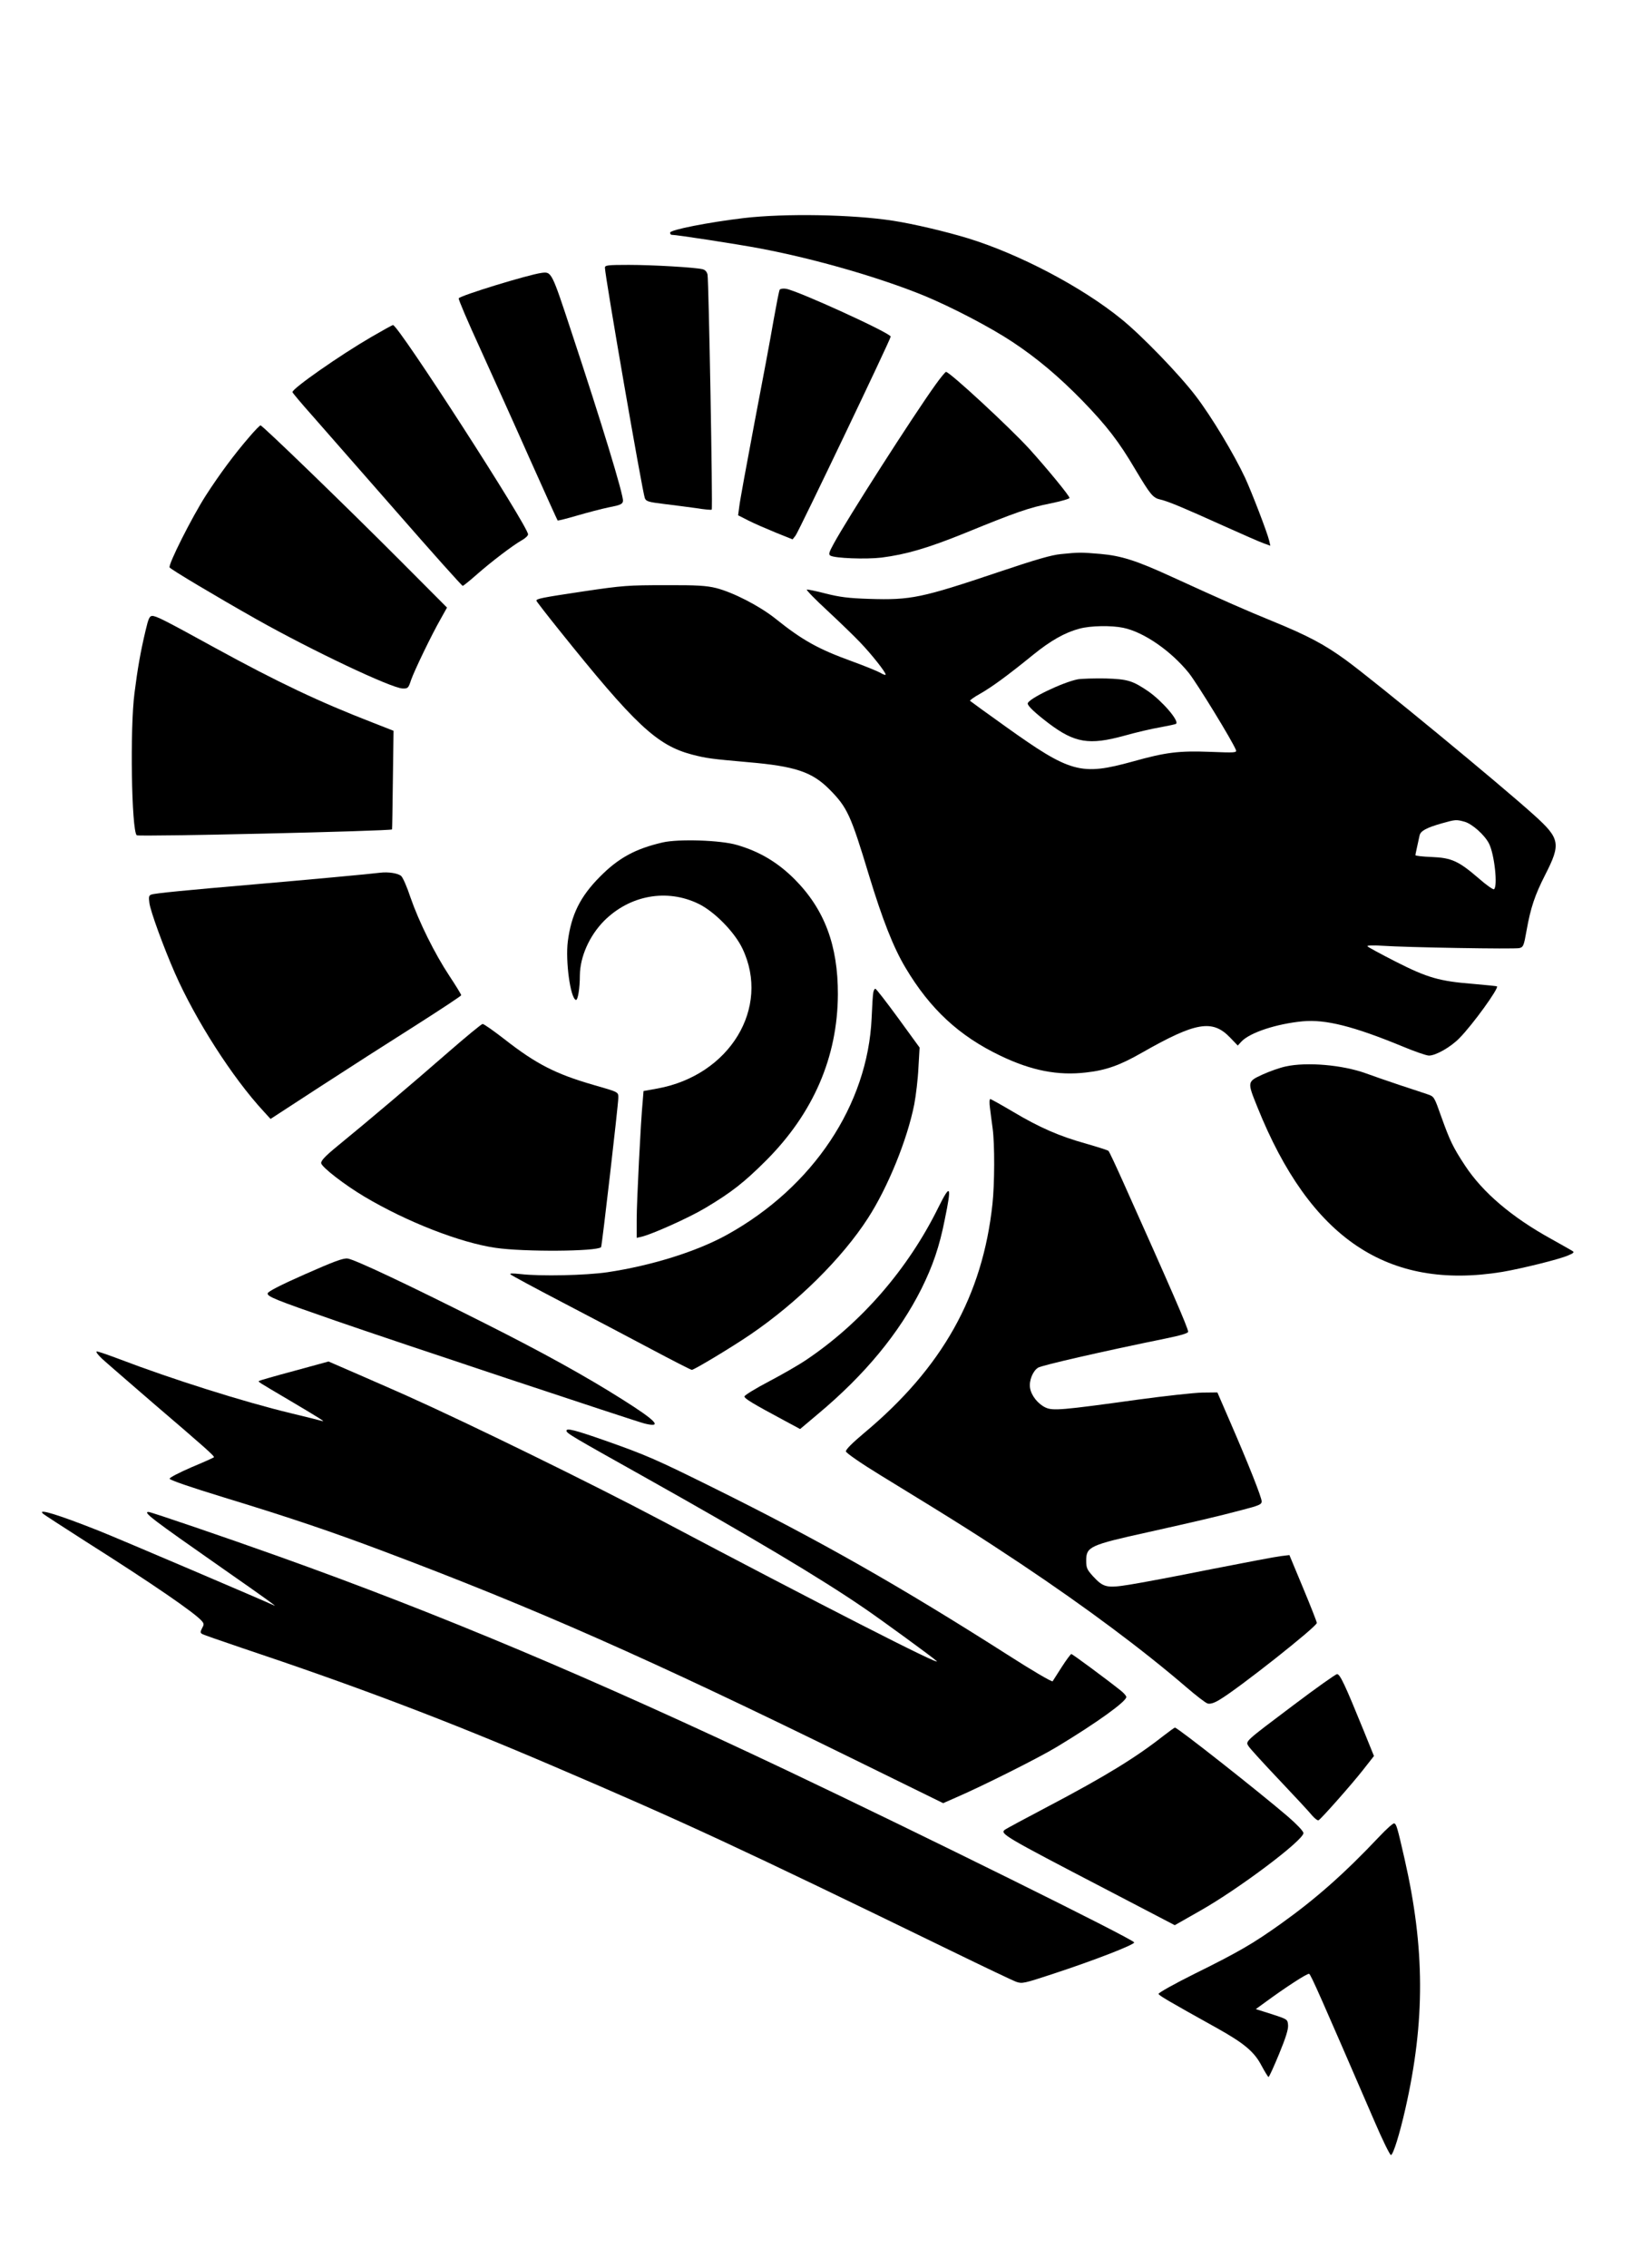 <?xml version="1.0" encoding="UTF-8" standalone="yes"?>
<svg version="1.0" xmlns="http://www.w3.org/2000/svg" width="736pt" height="1017pt" viewBox="0 0 982 1356" preserveAspectRatio="xMidYMid meet">
  <g transform="translate(0,1356) scale(0.1,-0.1)" fill="#000000" stroke="none">
    <path d="M4450 12260 c-209 -25 -440 -70 -440 -87 0 -7 4 -13 9 -13 31 0 393
-56 526 -81 330 -62 718 -174 987 -284 166 -69 396 -189 527 -276 148 -98 277
-207 417 -350 148 -153 219 -245 318 -413 91 -152 105 -170 151 -180 47 -11
142 -51 370 -154 116 -52 227 -101 248 -108 l39 -14 -7 30 c-10 45 -103 287
-144 376 -67 143 -201 366 -295 489 -98 129 -325 364 -447 462 -235 191 -610
388 -916 482 -131 40 -325 86 -448 105 -244 38 -648 45 -895 16z"/>
    <path d="M3620 11963 c0 -48 225 -1347 239 -1379 8 -19 23 -23 113 -34 57 -7
143 -18 193 -25 49 -8 92 -12 94 -9 7 6 -18 1372 -25 1406 -4 17 -14 28 -29
32 -43 11 -299 26 -442 26 -127 0 -143 -2 -143 -17z"/>
    <path d="M3240 11932 c-80 -11 -485 -135 -495 -152 -3 -5 55 -141 129 -302 73
-161 207 -457 296 -658 90 -201 165 -367 167 -369 1 -2 54 11 115 29 62 18
149 41 193 50 68 13 80 19 83 37 5 32 -128 468 -307 1008 -121 367 -120 365
-181 357z"/>
    <path d="M4666 11832 c-4 -6 -20 -89 -37 -184 -16 -95 -68 -373 -115 -617 -46
-243 -87 -467 -90 -496 l-7 -53 61 -31 c33 -17 107 -49 163 -72 l102 -41 18
23 c20 27 569 1174 569 1190 0 21 -555 274 -626 286 -17 3 -34 0 -38 -5z"/>
    <path d="M2219 11547 c-187 -109 -469 -306 -469 -328 0 -4 53 -67 118 -140 65
-74 292 -333 505 -576 213 -244 391 -443 396 -443 4 0 41 30 82 66 86 76 217
176 272 207 20 11 37 27 37 35 0 49 -776 1252 -808 1252 -5 0 -64 -33 -133
-73z"/>
    <path d="M5598 11263 c-135 -188 -528 -802 -609 -951 -28 -51 -32 -64 -20 -71
25 -16 212 -23 306 -12 148 19 278 57 500 147 306 125 384 152 511 177 63 13
115 28 114 33 0 13 -137 179 -241 294 -120 131 -476 460 -498 460 -4 0 -33
-35 -63 -77z"/>
    <path d="M1493 10952 c-91 -105 -179 -224 -261 -351 -84 -131 -227 -415 -217
-431 8 -12 272 -170 520 -310 332 -187 805 -411 874 -414 32 -1 35 2 51 51 21
59 121 267 177 365 l38 68 -275 276 c-321 322 -829 814 -841 814 -4 0 -34 -30
-66 -68z"/>
    <path d="M6349 10250 c-56 -5 -152 -33 -375 -108 -458 -154 -523 -168 -772
-160 -126 4 -177 11 -261 32 -57 15 -108 25 -113 24 -5 -2 50 -59 124 -127 73
-68 161 -153 196 -190 67 -70 152 -177 152 -192 0 -4 -15 0 -32 11 -18 10 -94
41 -168 68 -202 73 -298 126 -461 257 -96 76 -252 156 -354 182 -57 14 -113
18 -305 17 -220 0 -252 -2 -488 -37 -254 -38 -282 -44 -282 -56 0 -3 60 -81
134 -173 456 -569 586 -691 796 -747 89 -23 114 -26 338 -46 280 -24 382 -58
486 -163 107 -108 127 -153 236 -513 81 -266 146 -432 219 -554 147 -247 321
-408 568 -526 185 -89 344 -120 513 -100 118 13 202 43 333 118 323 184 422
201 528 91 l46 -48 22 24 c51 54 210 106 366 121 137 13 306 -30 595 -149 74
-31 146 -56 161 -56 41 0 131 51 183 105 79 80 237 299 224 309 -2 2 -66 8
-144 15 -200 16 -271 36 -462 133 -90 46 -166 87 -169 92 -4 5 32 7 88 3 146
-10 792 -21 821 -14 24 6 27 14 43 104 25 140 50 213 112 335 94 184 89 216
-65 355 -206 186 -949 798 -1128 929 -128 93 -225 145 -440 233 -159 65 -278
117 -604 266 -209 96 -300 125 -425 136 -120 10 -125 10 -236 -1z m373 -441
c124 -26 285 -138 392 -270 52 -66 262 -409 282 -461 6 -16 -5 -17 -153 -11
-189 7 -265 -2 -465 -58 -310 -85 -371 -69 -760 209 -114 81 -210 151 -213
154 -3 3 23 22 59 42 69 39 164 108 319 234 105 85 190 133 277 156 67 18 190
20 262 5z m2042 -1160 c46 -13 120 -79 146 -130 33 -63 54 -259 30 -274 -5 -3
-47 26 -92 66 -120 103 -161 122 -280 127 -54 2 -98 7 -98 11 0 5 12 58 25
118 6 27 41 46 132 72 82 23 87 24 137 10z"/>
    <path d="M6450 9501 c-89 -17 -300 -118 -300 -145 0 -15 46 -58 125 -118 156
-118 243 -132 451 -75 71 20 169 43 218 51 49 9 91 18 94 21 19 18 -85 138
-168 195 -93 63 -122 72 -255 76 -66 1 -140 -1 -165 -5z"/>
    <path d="M871 9792 c-30 -126 -48 -229 -66 -372 -28 -212 -18 -821 13 -852 10
-10 1520 25 1528 35 1 1 3 134 5 296 l4 294 -125 49 c-320 124 -565 240 -945
448 -302 166 -350 190 -374 190 -16 0 -23 -15 -40 -88z"/>
    <path d="M3965 8525 c-164 -38 -264 -93 -375 -205 -118 -119 -171 -226 -192
-386 -15 -118 15 -340 48 -351 12 -4 24 70 24 147 1 111 57 237 145 326 154
154 376 194 565 102 95 -46 216 -169 263 -268 169 -354 -76 -758 -509 -837
l-83 -15 -5 -62 c-12 -121 -36 -602 -36 -708 l0 -108 28 6 c64 15 285 114 382
172 156 93 232 152 366 286 281 282 426 617 428 991 1 294 -80 510 -259 690
-101 101 -210 166 -345 205 -97 29 -351 37 -445 15z"/>
    <path d="M2275 8344 c-53 -7 -443 -43 -745 -69 -419 -36 -606 -54 -625 -62
-14 -5 -16 -14 -11 -50 6 -49 85 -265 152 -418 123 -280 344 -626 531 -828
l42 -46 295 192 c163 106 419 270 571 366 151 96 275 178 275 182 0 5 -32 57
-71 116 -88 133 -182 323 -233 470 -20 61 -45 118 -55 127 -18 17 -79 26 -126
20z"/>
    <path d="M5226 7628 c-3 -13 -7 -81 -10 -153 -23 -519 -350 -1011 -864 -1296
-180 -100 -450 -185 -717 -225 -130 -19 -399 -25 -520 -11 -48 5 -67 5 -60 -2
6 -6 145 -81 310 -167 165 -86 404 -212 532 -280 128 -68 237 -124 243 -124
14 0 240 136 350 211 282 192 550 457 705 698 118 183 234 467 276 679 10 53
22 152 25 219 l7 121 -128 176 c-71 97 -132 176 -137 176 -4 0 -10 -10 -12
-22z"/>
    <path d="M2681 7269 c-200 -175 -480 -412 -659 -558 -77 -63 -102 -90 -100
-105 4 -24 141 -130 259 -200 254 -151 572 -275 784 -306 169 -25 606 -22 632
4 5 5 103 854 103 892 0 37 6 34 -150 79 -225 65 -342 125 -530 272 -66 51
-125 93 -132 92 -7 0 -100 -77 -207 -170z"/>
    <path d="M7694 7185 c-34 -7 -96 -29 -138 -48 -93 -43 -93 -43 -32 -194 316
-787 780 -1099 1466 -987 116 20 341 75 395 99 32 13 37 19 25 26 -8 5 -66 38
-127 72 -236 130 -410 278 -516 439 -73 111 -91 150 -142 292 -42 119 -43 121
-81 134 -22 7 -97 33 -169 56 -71 24 -162 55 -202 70 -138 50 -352 69 -479 41z"/>
    <path d="M5924 6938 c3 -29 11 -84 16 -123 13 -94 12 -334 -1 -453 -59 -549
-300 -979 -767 -1369 -74 -62 -112 -101 -110 -111 2 -10 92 -72 203 -140 486
-297 595 -367 845 -533 392 -262 728 -513 990 -738 58 -50 115 -94 127 -97 15
-4 39 3 70 22 111 65 583 438 583 460 0 7 -37 101 -82 209 l-82 197 -50 -6
c-28 -3 -217 -39 -421 -79 -203 -41 -422 -82 -486 -92 -137 -22 -156 -17 -219
51 -35 39 -40 49 -40 93 0 83 21 93 370 170 287 64 416 94 563 133 101 26 117
33 117 51 0 24 -78 221 -187 472 l-78 180 -90 -1 c-50 -1 -223 -20 -385 -42
-455 -63 -510 -68 -554 -47 -46 22 -85 72 -92 117 -7 42 16 101 48 121 21 14
388 98 761 174 93 19 137 32 137 41 0 22 -106 265 -389 896 -44 98 -83 182
-88 186 -4 4 -64 23 -133 43 -162 45 -280 97 -438 191 -71 42 -132 76 -136 76
-5 0 -6 -24 -2 -52z"/>
    <path d="M5616 6343 c-182 -370 -462 -692 -791 -913 -44 -30 -145 -88 -225
-130 -80 -42 -145 -82 -145 -89 0 -13 48 -42 242 -146 l91 -49 108 91 c280
234 485 483 618 748 68 137 108 253 140 416 42 203 34 217 -38 72z"/>
    <path d="M1825 5942 c-143 -63 -221 -103 -223 -114 -4 -19 42 -38 403 -163
354 -123 1790 -600 1852 -616 111 -27 72 15 -131 143 -223 141 -480 283 -826
457 -464 234 -779 382 -820 387 -27 3 -83 -18 -255 -94z"/>
    <path d="M610 5437 c25 -23 163 -142 305 -265 311 -266 371 -319 365 -325 -3
-3 -63 -30 -135 -60 -71 -31 -130 -61 -130 -68 0 -8 122 -50 331 -114 393
-120 638 -203 946 -319 912 -343 1594 -645 2802 -1238 l550 -270 75 33 c160
69 501 240 606 304 237 143 415 271 415 298 0 7 -15 24 -34 39 -84 67 -288
218 -295 218 -4 0 -30 -35 -57 -77 -27 -42 -52 -81 -55 -86 -4 -5 -124 65
-267 157 -653 416 -1132 688 -1762 1000 -343 170 -402 196 -649 283 -180 63
-231 76 -231 59 0 -15 25 -30 470 -279 638 -358 1050 -603 1315 -785 101 -69
407 -292 430 -314 40 -38 -702 341 -1655 845 -414 219 -1140 574 -1515 742
-33 15 -152 67 -264 116 l-205 89 -205 -56 c-113 -30 -208 -58 -211 -60 -6 -6
-8 -4 180 -115 179 -106 222 -133 198 -125 -10 3 -93 24 -185 46 -287 69 -716
205 -1028 324 -66 25 -127 46 -135 46 -9 0 4 -18 30 -43z"/>
    <path d="M256 4511 c5 -6 122 -81 259 -169 395 -250 656 -429 694 -476 12 -14
12 -21 0 -42 -11 -22 -11 -27 1 -34 8 -5 112 -41 230 -81 694 -232 1232 -436
1865 -707 795 -340 1109 -486 2390 -1109 193 -94 367 -177 387 -184 35 -12 47
-9 220 48 247 81 489 175 485 188 -6 20 -1276 648 -2087 1033 -1159 549 -2071
933 -3035 1277 -313 112 -762 265 -776 265 -36 0 21 -43 446 -340 251 -175
340 -239 300 -217 -25 13 -933 401 -1045 445 -237 94 -366 134 -334 103z"/>
    <path d="M7741 3365 c-296 -223 -289 -216 -269 -247 8 -13 91 -104 184 -202
93 -98 182 -194 197 -213 16 -18 33 -31 38 -27 18 11 201 218 265 300 l66 84
-62 153 c-112 275 -141 337 -159 337 -9 -1 -126 -84 -260 -185z"/>
    <path d="M6960 3179 c-163 -128 -345 -240 -685 -419 -137 -72 -256 -136 -263
-142 -28 -23 2 -41 600 -352 l418 -218 153 87 c230 130 617 421 617 464 0 11
-38 51 -92 98 -169 145 -661 533 -677 533 -3 0 -35 -23 -71 -51z"/>
    <path d="M8254 2578 c-207 -219 -377 -370 -587 -520 -165 -118 -254 -170 -515
-299 -123 -61 -221 -116 -219 -122 3 -10 50 -38 352 -206 159 -89 221 -140
264 -223 20 -37 39 -68 42 -68 4 0 32 62 63 137 40 97 56 148 54 173 -3 35 -3
35 -98 66 l-95 30 55 40 c121 89 253 175 264 171 10 -3 73 -147 388 -875 50
-117 96 -211 102 -209 14 5 51 123 86 277 119 525 117 961 -5 1495 -44 193
-49 208 -62 212 -6 2 -46 -33 -89 -79z"/>
  </g>
</svg>